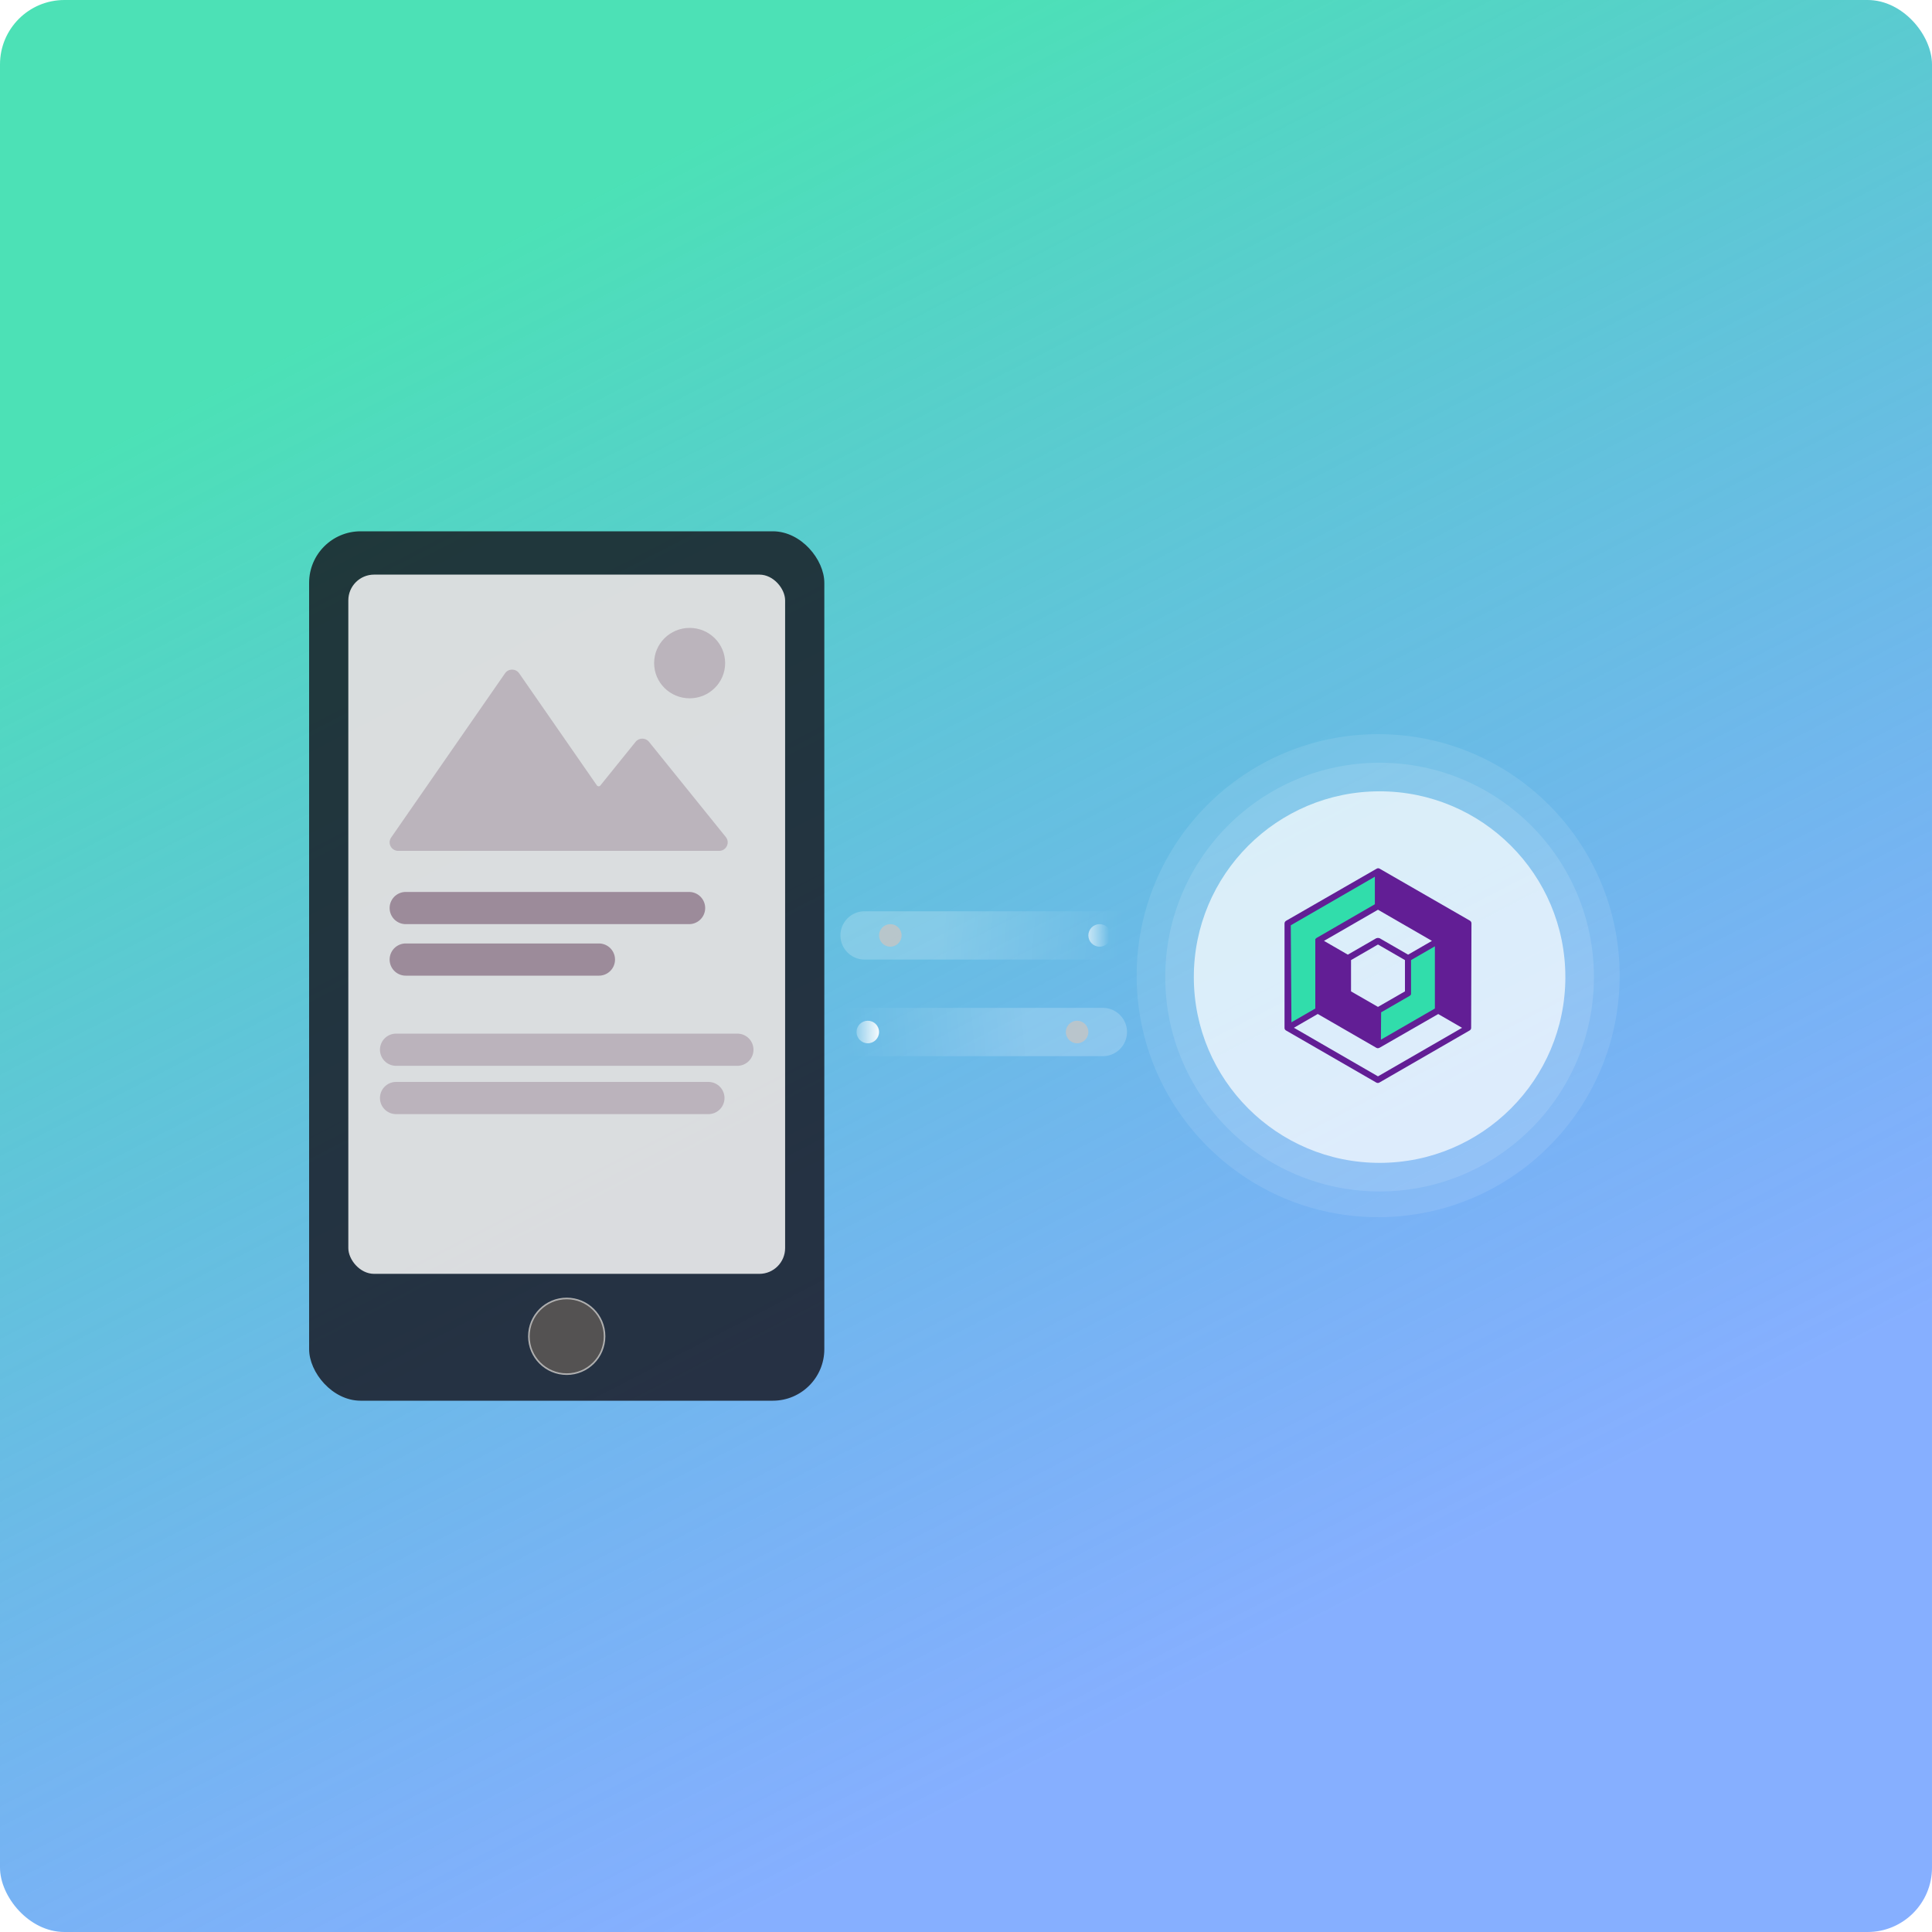 <svg width="600" height="600" viewBox="0 0 600 600" fill="none" xmlns="http://www.w3.org/2000/svg">
<rect width="600" height="600" rx="20" fill="url(#paint0_linear_294925)" fill-opacity="0.87"/>
<rect opacity="0.8" x="96" y="165" width="160" height="270" rx="16" fill="#13111A"/>
<circle cx="176" cy="415" r="11.75" fill="#545252" stroke="#AFAFAF" stroke-width="0.5"/>
<rect opacity="0.83" x="108.174" y="178.452" width="135.652" height="217.153" rx="8" fill="white"/>
<g opacity="0.1" filter="url(#filter0_f_294925)">
<circle cx="428" cy="303" r="75" fill="white"/>
</g>
<circle opacity="0.12" cx="428.444" cy="303.444" r="66.568" fill="white"/>
<circle opacity="0.69" cx="428.444" cy="303.444" r="57.692" fill="white"/>
<g clip-path="url(#clip0_294925)">
<path d="M446.654 313.802L427.944 324.595V313.802L437.299 308.396V297.604L446.654 292.198V313.802ZM399.879 286.802V319.198L409.225 313.802V292.198L427.944 281.254V270.479L399.879 286.802Z" fill="#31DDAB"/>
<path d="M456.976 286.802C456.984 286.623 456.942 286.446 456.856 286.29C456.77 286.133 456.643 286.003 456.488 285.914L428.432 269.76C428.299 269.685 428.149 269.645 427.997 269.645C427.844 269.645 427.695 269.685 427.562 269.76L399.408 285.959C399.253 286.048 399.126 286.178 399.04 286.334C398.954 286.491 398.912 286.668 398.92 286.846V319.243C398.919 319.398 398.959 319.551 399.035 319.686C399.116 319.816 399.225 319.925 399.355 320.006L427.411 336.195C427.557 336.282 427.725 336.328 427.895 336.328C428.065 336.328 428.232 336.282 428.378 336.195L456.426 320.006C456.566 319.921 456.682 319.802 456.763 319.66C456.838 319.527 456.878 319.377 456.878 319.225L456.976 286.802ZM427.943 282.524L444.701 292.198L437.299 296.476L428.423 291.355H428.316C428.255 291.325 428.189 291.304 428.121 291.293H427.943H427.757C427.692 291.304 427.629 291.325 427.571 291.355H427.455L418.58 296.476L411.177 292.198L427.943 282.524ZM427.943 312.701L419.574 307.882V298.163L427.943 293.325L436.322 298.163V307.882L427.943 312.701ZM428.92 314.388L437.796 309.266C437.796 309.266 437.849 309.213 437.884 309.186C437.939 309.147 437.989 309.102 438.035 309.053C438.073 309.006 438.106 308.956 438.133 308.902C438.166 308.853 438.193 308.799 438.213 308.743C438.221 308.675 438.221 308.606 438.213 308.539C438.218 308.5 438.218 308.461 438.213 308.423V298.163L445.615 293.885V313.207L428.858 322.882L428.92 314.388ZM400.864 287.361L426.976 272.272V280.82L408.754 291.355V291.399C408.717 291.423 408.681 291.45 408.648 291.479C408.614 291.504 408.584 291.534 408.559 291.568C408.53 291.602 408.503 291.638 408.479 291.675V291.719C408.479 291.719 408.479 291.719 408.479 291.772C408.479 291.825 408.479 291.843 408.479 291.888C408.475 291.932 408.475 291.976 408.479 292.021C408.479 292.021 408.479 292.021 408.479 292.083C408.479 292.145 408.479 292.083 408.479 292.145C408.479 292.207 408.479 292.145 408.479 292.198V313.207L401.068 317.485L400.864 287.361ZM427.943 334.269L401.84 319.181L409.242 314.902L427.464 325.42C427.6 325.486 427.748 325.526 427.899 325.536C428.048 325.527 428.193 325.487 428.325 325.42H428.378L446.654 314.92L454.056 319.198L427.943 334.269Z" fill="#621E95"/>
</g>
<line opacity="0.2" x1="268.5" y1="290.5" x2="348.5" y2="290.5" stroke="url(#paint1_linear_294925)" stroke-width="15" stroke-linecap="round"/>
<circle opacity="0.8" cx="276.5" cy="290.5" r="3.5" fill="#C4C4C4"/>
<circle cx="341.5" cy="290.5" r="3.5" fill="url(#paint2_linear_294925)"/>
<line opacity="0.2" x1="7.5" y1="-7.5" x2="87.5" y2="-7.5" transform="matrix(-1 0 0 1 350 328)" stroke="url(#paint3_linear_294925)" stroke-width="15" stroke-linecap="round"/>
<circle opacity="0.8" r="3.5" transform="matrix(-1 0 0 1 334.5 320.5)" fill="#C4C4C4"/>
<circle r="3.5" transform="matrix(-1 0 0 1 269.5 320.5)" fill="url(#paint4_linear_294925)"/>
<g opacity="0.5">
<path d="M225.199 205.933C225.199 211.973 220.263 216.867 214.172 216.867C208.081 216.867 203.145 211.973 203.145 205.933C203.145 199.894 208.081 195 214.172 195C220.263 195 225.199 199.894 225.199 205.933Z" fill="#9C8B9A"/>
<path fill-rule="evenodd" clip-rule="evenodd" d="M156.84 209.101C157.899 207.573 160.174 207.573 161.232 209.101L185.37 243.911C185.623 244.276 186.16 244.295 186.439 243.949L197.389 230.379C198.455 229.057 200.484 229.057 201.551 230.379L225.411 259.951C226.807 261.681 225.565 264.245 223.33 264.245H199.469H123.67C121.524 264.245 120.258 261.858 121.473 260.105L156.84 209.101Z" fill="#9C8B9A"/>
</g>
<line x1="126" y1="282" x2="214" y2="282" stroke="#9C8B9A" stroke-width="10" stroke-linecap="round"/>
<line x1="126" y1="298" x2="186" y2="298" stroke="#9C8B9A" stroke-width="10" stroke-linecap="round"/>
<line opacity="0.5" x1="123" y1="326" x2="229" y2="326" stroke="#9C8B9A" stroke-width="10" stroke-linecap="round"/>
<line opacity="0.5" x1="123" y1="341" x2="220" y2="341" stroke="#9C8B9A" stroke-width="10" stroke-linecap="round"/>
<defs>
<filter id="filter0_f_294925" x="345.899" y="220.899" width="164.201" height="164.201" filterUnits="userSpaceOnUse" color-interpolation-filters="sRGB">
<feFlood flood-opacity="0" result="BackgroundImageFix"/>
<feBlend mode="normal" in="SourceGraphic" in2="BackgroundImageFix" result="shape"/>
<feGaussianBlur stdDeviation="3.55" result="effect1_foregroundBlur_294925"/>
</filter>
<linearGradient id="paint0_linear_294925" x1="300" y1="-8.64701e-06" x2="595" y2="571.5" gradientUnits="userSpaceOnUse">
<stop stop-color="#31DDAB"/>
<stop offset="0.774" stop-color="#1766FF" stop-opacity="0.6"/>
</linearGradient>
<linearGradient id="paint1_linear_294925" x1="287.5" y1="336.5" x2="343.504" y2="341.534" gradientUnits="userSpaceOnUse">
<stop stop-color="white"/>
<stop offset="1" stop-color="white" stop-opacity="0"/>
</linearGradient>
<linearGradient id="paint2_linear_294925" x1="312" y1="294" x2="344.5" y2="294" gradientUnits="userSpaceOnUse">
<stop offset="0.671" stop-color="white"/>
<stop offset="1" stop-color="white" stop-opacity="0"/>
</linearGradient>
<linearGradient id="paint3_linear_294925" x1="26.5" y1="38.5" x2="82.504" y2="43.534" gradientUnits="userSpaceOnUse">
<stop stop-color="white"/>
<stop offset="1" stop-color="white" stop-opacity="0"/>
</linearGradient>
<linearGradient id="paint4_linear_294925" x1="-26" y1="7" x2="6.5" y2="7" gradientUnits="userSpaceOnUse">
<stop offset="0.671" stop-color="white"/>
<stop offset="1" stop-color="white" stop-opacity="0"/>
</linearGradient>
<clipPath id="clip0_294925">
<rect width="59.468" height="68.343" fill="white" transform="translate(398.267 268.828)"/>
</clipPath>
</defs>
</svg>
